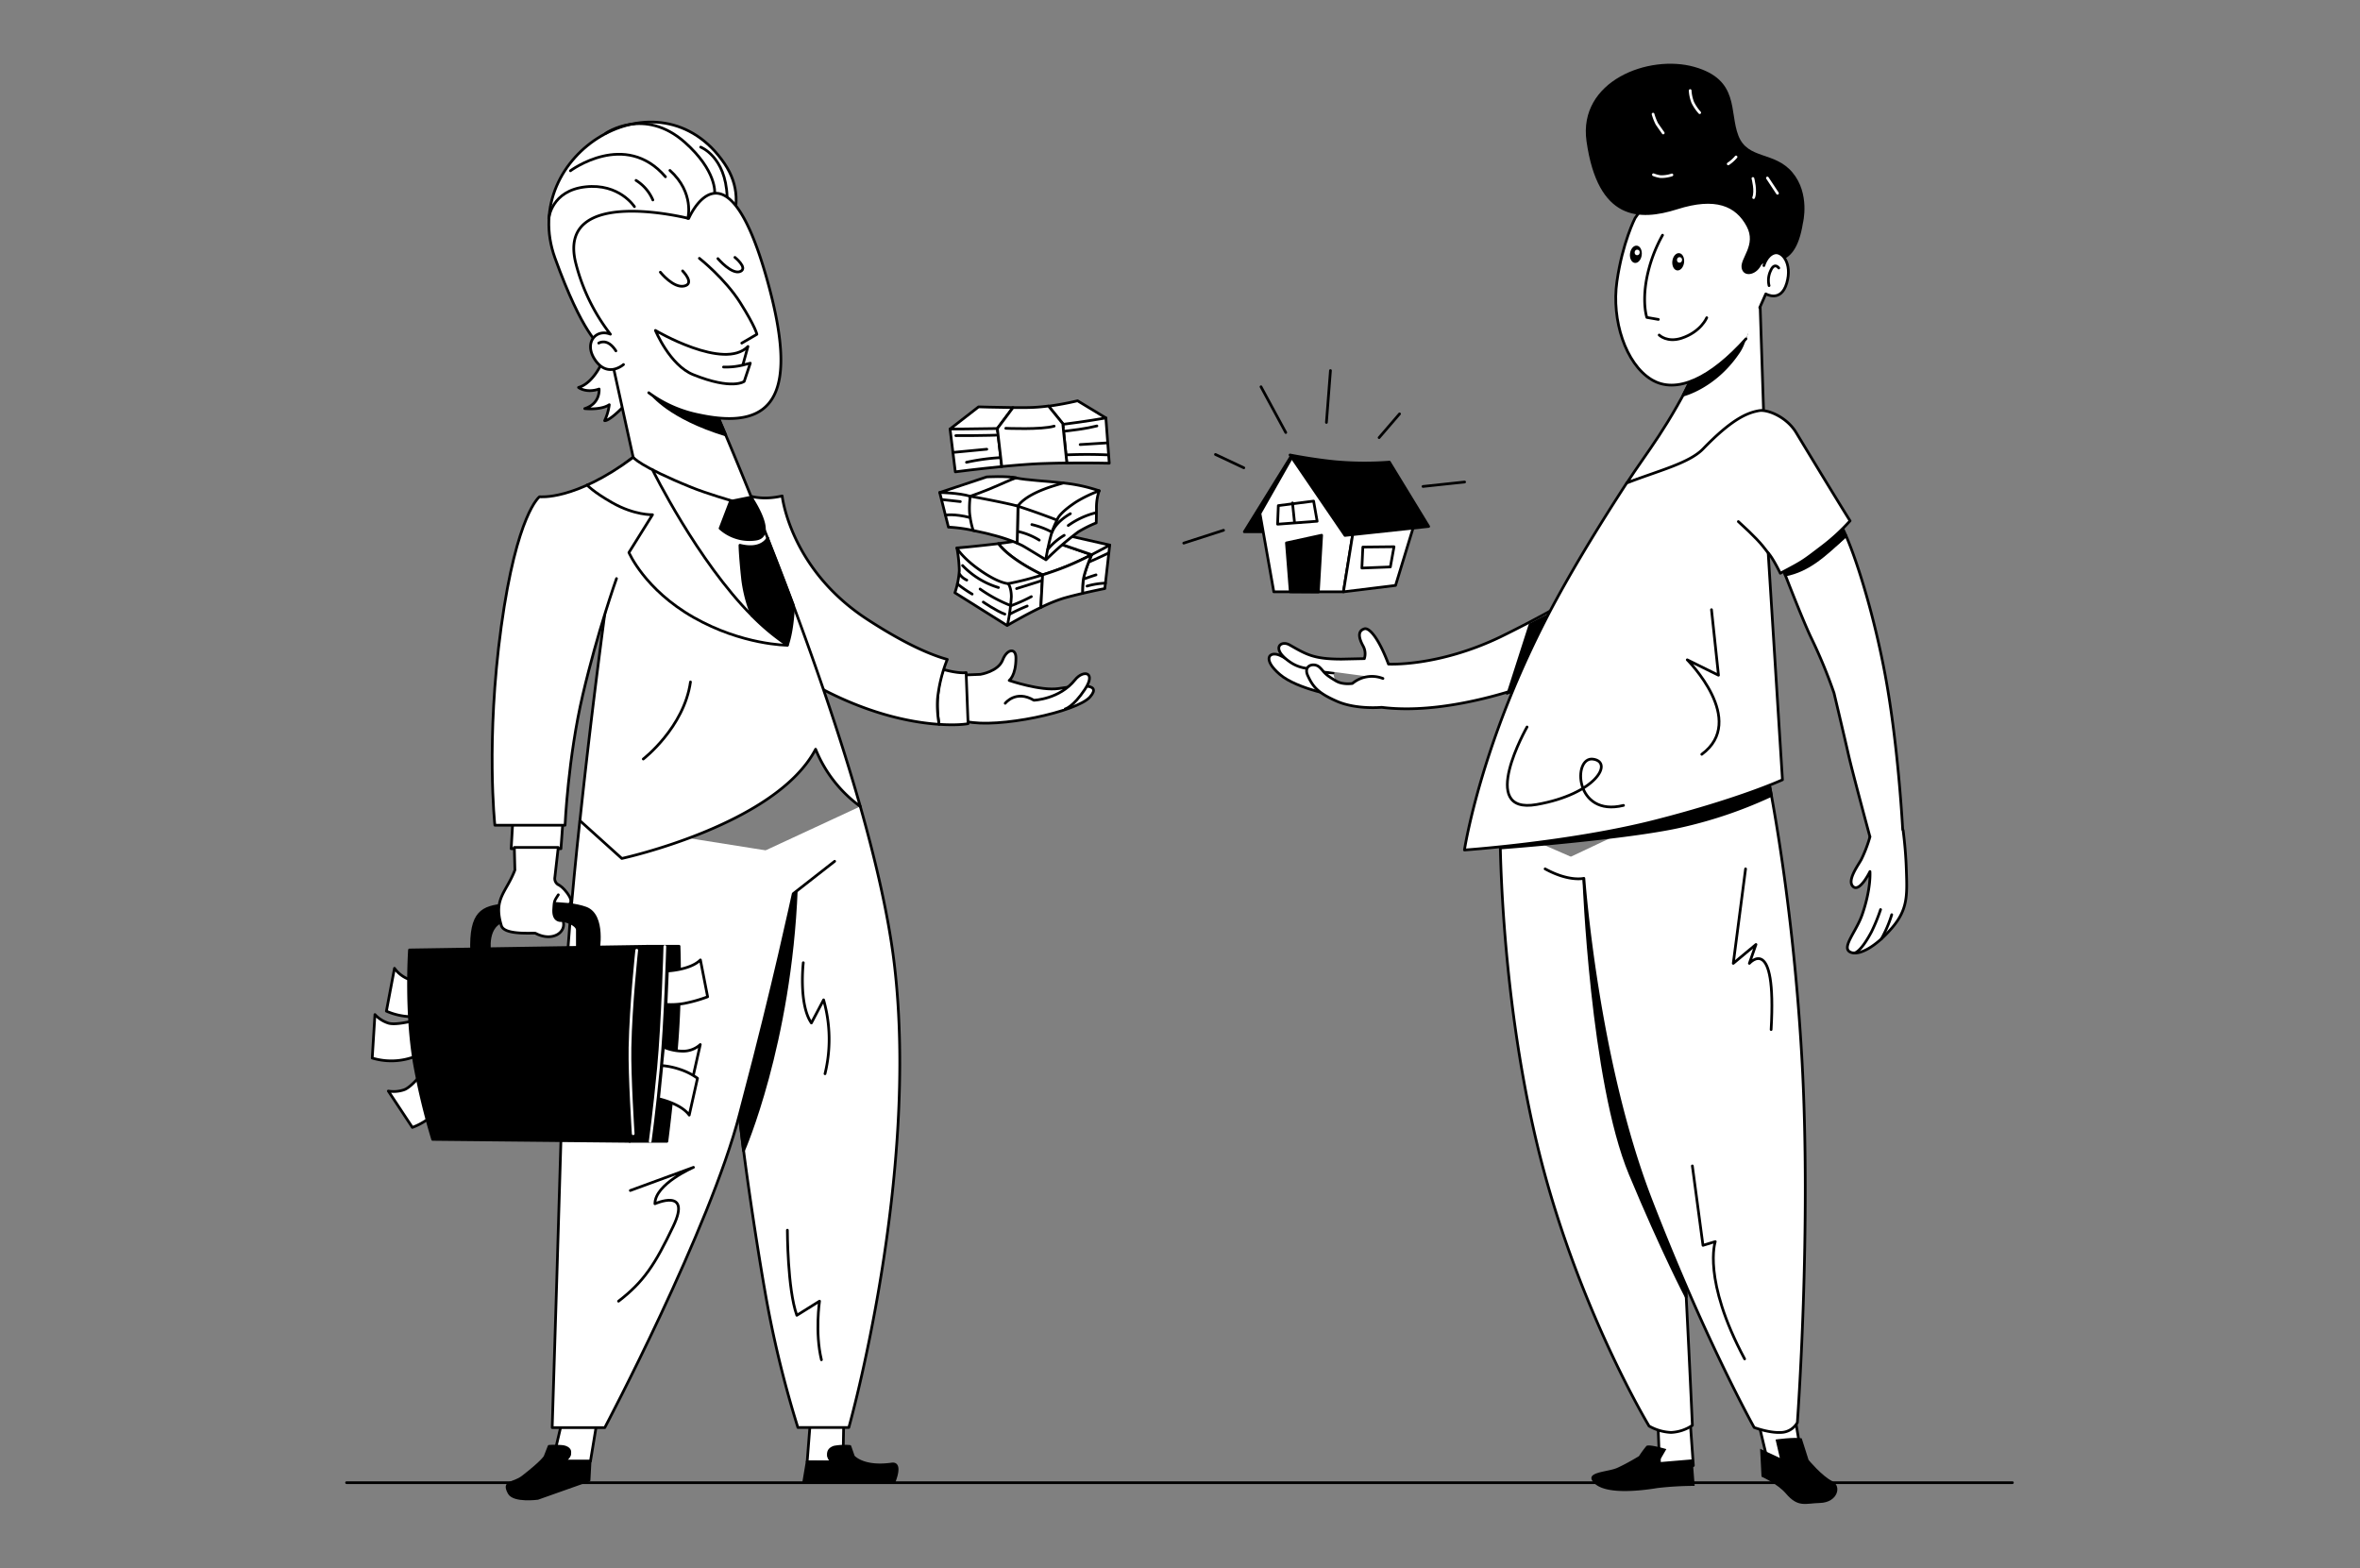 <?xml version="1.0" encoding="UTF-8" standalone="no"?>
<!-- Created with Inkscape (http://www.inkscape.org/) -->

<svg
   width="951"
   height="632"
   viewBox="0 0 251.619 167.217"
   version="1.1"
   id="svg543"
   xmlns="http://www.w3.org/2000/svg"
   xmlns:svg="http://www.w3.org/2000/svg">
  <rect x="0" y="0" width="251.619" height="167.217" fill="#808080" stroke="none"/>
  <defs
     id="defs540" />
  <g
     id="layer1">
    <g
       id="g1647"
       transform="matrix(1.088,0,0,1.088,-11.126,-7.394)">
      <polygon
         class="cls-1"
         points="349.95,144.86 332.49,173.04 341.68,173.04 "
         id="polygon6"
         style="stroke:#000000;stroke-linecap:round;stroke-linejoin:round"
         transform="matrix(0.265,0,0,0.265,44.054,13.052)" />
      <polygon
         class="cls-2"
         points="521.89,499.43 526.23,517.56 539.24,519.13 535.69,497.98 "
         id="polygon8"
         style="fill:#ffffff;stroke:#000000;stroke-linecap:round;stroke-linejoin:round"
         transform="matrix(0.265,0,0,0.265,44.054,13.052)" />
      <path
         d="m 187.456,149.86 -0.672,-2.117 c -0.741,-0.138 -2.561,0.116 -2.561,0.116 l 0.418,1.807 -1.934,-0.902 0.138,2.733 c 0,0 1.587,0.712 2.381,1.646 1.212,1.421 1.897,0.971 3.352,0.934 1.714,-0.048 2.164,-1.643 1.204,-2.133 -1.037,-0.521 -2.326,-2.085 -2.326,-2.085 z"
         id="path10"
         style="stroke-width:0.265" />
      <polygon
         class="cls-2"
         points="497.2,499.71 498.53,518.33 486.27,523.77 485.46,503.21 "
         id="polygon12"
         style="fill:#ffffff;stroke:#000000;stroke-linecap:round;stroke-linejoin:round"
         transform="matrix(0.265,0,0,0.265,44.054,13.052)" />
      <path
         d="m 170.837,149.487 a 10.636,10.636 0 0 1 0.725,-0.99 c 0.222,-0.22 1.958,0.302 1.958,0.302 l -0.741,1.283 3.315,-0.28 0.201,2.601 a 32.258,32.258 0 0 0 -3.654,0.212 c -1.871,0.31 -5.106,0.63 -6.189,-0.484 -1.082,-1.114 1.289,-1.058 2.26,-1.495 0.971,-0.437 2.125,-1.148 2.125,-1.148 z"
         id="path14"
         style="stroke-width:0.265" />
      <path
         class="cls-2"
         d="m 196.708,88.601 -2.982,1.138 c 0,0 -1.947,-7.162 -2.365,-9.017 -0.418,-1.855 -1.413,-6.025 -1.413,-6.025 a 49.89,49.89 0 0 0 -2.201,-5.329 c -0.669,-1.381 -1.834,-4.331 -2.596,-6.281 1.058,-0.278 3.866,-1.852 5.969,-3.802 1.175,2.693 2.799,8.054 3.834,13.605 1.363,7.31 1.754,15.711 1.754,15.711 z"
         id="path16"
         style="fill:#ffffff;stroke:#000000;stroke-width:0.265;stroke-linecap:round;stroke-linejoin:round" />
      <path
         class="cls-2"
         d="m 193.473,88.797 a 13.335,13.335 0 0 1 -0.833,2.193 c -0.265,0.529 -1.418,2.016 -0.86,2.646 0.651,0.725 1.693,-1.437 1.693,-1.437 0,0 0.138,1.646 -0.765,4.233 -0.579,1.662 -2.04,3.199 -1.188,3.651 0.852,0.452 2.572,-0.558 4.101,-2.347 1.529,-1.789 1.508,-3.111 1.421,-5.556 a 39.83,39.83 0 0 0 -0.325,-4.045"
         id="path18"
         style="fill:#ffffff;stroke:#000000;stroke-width:0.265;stroke-linecap:round;stroke-linejoin:round" />
      <path
         class="cls-2"
         d="m 194.512,95.928 a 17.462,17.462 0 0 1 -0.9,2.201 c -1.135,2.117 -1.691,2.058 -1.691,2.058"
         id="path20"
         style="fill:#ffffff;stroke:#000000;stroke-width:0.265;stroke-linecap:round;stroke-linejoin:round" />
      <path
         class="cls-2"
         d="m 195.605,96.43 a 12.139,12.139 0 0 1 -1.019,2.381"
         id="path22"
         style="fill:#ffffff;stroke:#000000;stroke-width:0.265;stroke-linecap:round;stroke-linejoin:round" />
      <path
         class="cls-1"
         d="m 191.12,59.286 c -2.103,1.961 -3.675,3.418 -5.945,3.858 -0.013,-0.037 -0.029,-0.074 -0.045,-0.114 -0.672,-1.72 -0.997,-2.561 -0.997,-2.561 l 5.144,-3.823 c 0,0 0.632,-0.079 1.704,2.318 z"
         id="path24"
         style="stroke:#000000;stroke-width:0.265;stroke-linecap:round;stroke-linejoin:round" />
      <path
         class="cls-2"
         d="m 141.479,75.034 c 0,0 -4.104,-0.659 -5.842,-2.154 -1.738,-1.495 -1.04,-2.307 0,-1.868 0.923,0.397 2.133,1.587 5.226,1.728"
         id="path26"
         style="fill:#ffffff;stroke:#000000;stroke-width:0.265;stroke-linecap:round;stroke-linejoin:round" />
      <path
         class="cls-2"
         d="m 138.318,72.29 a 3.537,3.537 0 0 1 -1.701,-0.64 c -1.884,-1.304 -0.886,-2.154 -0.016,-1.656 1.646,0.939 2.36,1.389 5.075,1.392 l 2.249,-0.048 a 1.564,1.564 0 0 0 -0.116,-1.228 c -0.347,-0.627 -0.648,-1.46 0.116,-1.693 0.474,-0.143 1.389,0.881 2.363,3.455 0,0 4.821,0.278 10.938,-2.646 a 113.334,113.334 0 0 0 11.906,-6.744 l -7.66,10.917 c 0,0 -8.692,3.614 -15.854,2.709 0,0 -2.469,0.243 -4.379,-0.59 -1.91,-0.833 -2.365,-1.46 -2.852,-2.503 -0.487,-1.042 0.627,-1.323 1.148,-0.833 0.521,0.489 0.304,0.569 1.635,1.355 0.654,0.386 1.587,0.233 1.587,0.233 a 2.969,2.969 0 0 1 2.99,-0.487"
         id="path28"
         style="fill:#ffffff;stroke:#000000;stroke-width:0.265;stroke-linecap:round;stroke-linejoin:round" />
      <polygon
         points="437.72,207.04 429.27,233.37 435.23,231.44 448.65,201.39 "
         id="polygon30"
         transform="matrix(0.265,0,0,0.265,44.054,13.052)" />
      <path
         class="cls-2"
         d="m 69.245,42.273 c 0,0 -0.855,2.064 -2.326,2.492 0,0 0.733,0.587 2.016,0.153 0,0 0.156,1.416 -1.408,1.918 0,0 1.569,0.175 2.405,-0.381 a 5.154,5.154 0 0 1 -0.455,1.561 c 0,0 0.381,0.138 1.931,-1.471 1.55,-1.609 0.939,-3.9 0.939,-3.9 z"
         id="path32"
         style="fill:#ffffff;stroke:#000000;stroke-width:0.265;stroke-linecap:round;stroke-linejoin:round" />
      <path
         class="cls-2"
         d="m 69.013,40.635 c 0,0 -1.691,-1.058 -4.4,-8.551 -3.662,-10.128 10.226,-18.695 16.618,-9.245 5.747,8.501 -12.218,17.796 -12.218,17.796 z"
         id="path34"
         style="fill:#ffffff;stroke:#000000;stroke-width:0.265;stroke-linecap:round;stroke-linejoin:round" />
      <path
         class="cls-2"
         d="m 91.788,150.061 c 0,0 -0.955,-0.812 0.18,-1.217 a 2.011,2.011 0 0 1 0.892,-0.122 l 0.085,-4.725 -3.151,0.05 -0.471,5.99 z"
         id="path36"
         style="fill:#ffffff;stroke:#000000;stroke-width:0.265;stroke-linecap:round;stroke-linejoin:round" />
      <path
         class="cls-1"
         d="m 88.994,151.99 8.816,0.098 c 0,0 0.857,-1.976 -0.193,-1.828 -2.834,0.4 -3.76,-0.736 -3.76,-0.736 l -0.344,-0.987 a 5.556,5.556 0 0 0 -1.545,0.069 c -1.135,0.407 -0.18,1.455 -0.18,1.455 l -2.466,-0.024 z"
         id="path38"
         style="stroke:#000000;stroke-width:0.265;stroke-linecap:round;stroke-linejoin:round" />
      <path
         class="cls-2"
         d="m 65.486,149.985 c 0,0 1.196,-0.765 0.106,-1.164 a 2.135,2.135 0 0 0 -0.905,-0.124 l 1.058,-4.498 3.286,0.077 -0.945,5.715 z"
         id="path40"
         style="fill:#ffffff;stroke:#000000;stroke-width:0.265;stroke-linecap:round;stroke-linejoin:round" />
      <path
         class="cls-1"
         d="m 67.949,151.847 -5.027,1.781 c 0,0 -2.349,0.315 -2.807,-0.529 -0.646,-1.204 0.392,-0.836 1.352,-1.587 1.963,-1.521 2.172,-1.976 2.172,-1.976 l 0.394,-1.013 c 0.265,-0.024 1.273,-0.04 1.587,0.079 1.093,0.397 -0.161,1.389 -0.161,1.389 h 2.59 z"
         id="path42"
         style="stroke:#000000;stroke-width:0.265;stroke-linecap:round;stroke-linejoin:round" />
      <path
         class="cls-2"
         d="m 94.529,85.821 c 1.566,5.524 2.783,10.848 3.328,15.388 2.503,20.86 -4.45,45.471 -4.45,45.471 H 88.414 A 104.976,104.976 0 0 1 85.152,133.118 C 84.433,129.022 82.752,118.317 82.297,112.194 81.871,106.463 80.212,92.464 80.212,92.464"
         id="path44"
         style="fill:#ffffff;stroke:#000000;stroke-width:0.265;stroke-linecap:round;stroke-linejoin:round" />
      <path
         class="cls-3"
         d="m 88.944,101.137 c 0,0 -0.471,4.069 0.794,5.905 l 1.196,-2.265 a 14.166,14.166 0 0 1 0.138,7.239"
         id="path46"
         style="fill:none;stroke:#000000;stroke-width:0.265;stroke-linecap:round;stroke-linejoin:round" />
      <path
         class="cls-3"
         d="m 87.385,127.347 c 0,0 0,5.747 0.926,8.342 l 2.225,-1.389 c 0,0 -0.463,3.059 0.185,5.747"
         id="path48"
         style="fill:none;stroke:#000000;stroke-width:0.265;stroke-linecap:round;stroke-linejoin:round" />
      <path
         class="cls-1"
         d="m 88.264,93.933 c -0.606,15.187 -5.178,25.625 -5.178,25.625 0,0 -0.574,-4.723 -0.794,-7.363 -0.22,-2.641 4.448,-18.354 4.448,-18.354 0,0 1.545,-0.418 1.524,0.093 z"
         id="path50"
         style="stroke:#000000;stroke-width:0.265;stroke-linecap:round;stroke-linejoin:round" />
      <path
         class="cls-2"
         d="m 92.018,91.197 -4.061,3.175 c 0,0 -1.987,9.29 -4.847,20.037 -0.138,0.529 -0.265,1.035 -0.407,1.553 -2.91,11.263 -13.211,30.731 -13.211,30.731 h -5.154 c 0,0 0.794,-25.03 1.204,-40.603 0.127,-4.763 0.728,-11.626 1.503,-18.854"
         id="path52"
         style="fill:#ffffff;stroke:#000000;stroke-width:0.265;stroke-linecap:round;stroke-linejoin:round" />
      <path
         class="cls-3"
         d="m 71.994,123.458 6.189,-2.27 c 0,0 -3.778,1.622 -3.778,3.569 0,0 3.617,-1.622 1.81,2.178 -1.807,3.799 -2.91,5.469 -5.376,7.371"
         id="path54"
         style="fill:none;stroke:#000000;stroke-width:0.265;stroke-linecap:round;stroke-linejoin:round" />
      <polygon
         class="cls-2"
         points="80.54,279.72 79.78,290.23 61.38,290.23 61.99,279.72 "
         id="polygon56"
         style="fill:#ffffff;stroke:#000000;stroke-linecap:round;stroke-linejoin:round"
         transform="matrix(0.265,0,0,0.265,44.054,13.052)" />
      <path
         class="cls-1"
         d="m 58.223,100.121 c 0,0 -0.489,-2.826 1.63,-3.13 4.866,-0.693 6.951,0.233 6.951,0.929 v 2.175 h 2.032 c 0,0 0.696,-3.614 -1.204,-4.31 -1.9,-0.696 -5.749,-0.556 -7.937,-0.325 -2.188,0.23 -3.389,0.672 -3.252,4.612 z"
         id="path58"
         style="stroke:#000000;stroke-width:0.265;stroke-linecap:round;stroke-linejoin:round" />
      <path
         class="cls-2"
         d="m 64.684,93.48 c 0,0 0.368,-0.18 1.124,0.826 0.691,0.921 0.161,1.117 0.161,1.117 l -1.812,-0.138 z"
         id="path60"
         style="fill:#ffffff;stroke:#000000;stroke-width:0.265;stroke-linecap:round;stroke-linejoin:round" />
      <path
         class="cls-2"
         d="m 64.938,94.48 c -0.4,0.611 -0.4,0.611 -0.45,1.394 -0.093,1.384 0.9,1.111 0.9,1.111 0.413,1.167 -1.032,2.143 -2.678,1.27 -0.143,-0.077 -3.056,0.225 -3.35,-0.749 -0.81,-2.667 0.468,-3.225 1.323,-5.45 l -0.056,-2.217 h 4.305 l -0.333,2.929 a 0.701,0.701 0 0 0 0.394,0.757"
         id="path62"
         style="fill:#ffffff;stroke:#000000;stroke-width:0.265;stroke-linecap:round;stroke-linejoin:round" />
      <path
         class="cls-1"
         d="m 73.619,99.523 -1.691,19.119 h 3.649 c 0,0 0.579,-4.326 1.008,-9.97 a 85.532,85.532 0 0 0 0.185,-9.149 z"
         id="path64"
         style="stroke:#000000;stroke-width:0.265;stroke-linecap:round;stroke-linejoin:round" />
      <path
         class="cls-2"
         d="m 51.278,106.68 c 0,0 -2.18,0.648 -3.014,0.37 a 3.08,3.08 0 0 1 -1.296,-0.833 l -0.265,4.262 a 6.472,6.472 0 0 0 4.958,-0.508 c 2.535,-1.392 -0.384,-3.291 -0.384,-3.291 z"
         id="path66"
         style="fill:#ffffff;stroke:#000000;stroke-width:0.265;stroke-linecap:round;stroke-linejoin:round" />
      <path
         class="cls-2"
         d="m 51.995,111.472 c 0,0 -1.344,1.834 -2.175,2.117 a 3.101,3.101 0 0 1 -1.54,0.122 l 2.357,3.564 a 6.48,6.48 0 0 0 3.646,-3.421 c 1.185,-2.646 -2.289,-2.381 -2.289,-2.381 z"
         id="path68"
         style="fill:#ffffff;stroke:#000000;stroke-width:0.265;stroke-linecap:round;stroke-linejoin:round" />
      <path
         class="cls-2"
         d="m 53.106,102.667 c 0,0 -2.241,0.381 -3.037,0 a 3.09,3.09 0 0 1 -1.185,-0.984 l -0.794,4.199 a 6.469,6.469 0 0 0 4.985,0.09 c 2.701,-1.066 0.032,-3.305 0.032,-3.305 z"
         id="path70"
         style="fill:#ffffff;stroke:#000000;stroke-width:0.265;stroke-linecap:round;stroke-linejoin:round" />
      <path
         class="cls-1"
         d="m 50.352,99.886 c 0,0 -0.413,6.03 0.508,11.266 a 66.201,66.201 0 0 0 1.762,7.297 l 19.315,0.193 c 0,0 0.857,-5.292 1.111,-10.202 0.246,-4.826 0.579,-8.916 0.579,-8.916 z"
         id="path72"
         style="stroke:#000000;stroke-width:0.265;stroke-linecap:round;stroke-linejoin:round" />
      <path
         class="cls-2"
         d="m 75.63,101.947 c 0,0 2.241,-0.093 3.233,-1.085 l 0.706,3.612 a 14.253,14.253 0 0 1 -2.283,0.648 7.408,7.408 0 0 1 -1.794,0.098 z"
         id="path74"
         style="fill:#ffffff;stroke:#000000;stroke-width:0.265;stroke-linecap:round;stroke-linejoin:round" />
      <path
         class="cls-2"
         d="m 74.921,112.657 c 0,0 1.963,0.46 3.117,0.106 l 0.812,-3.609 a 2.5,2.5 0 0 1 -1.77,0.648 4.974,4.974 0 0 1 -1.834,-0.397 z"
         id="path76"
         style="fill:#ffffff;stroke:#000000;stroke-width:0.265;stroke-linecap:round;stroke-linejoin:round" />
      <path
         class="cls-2"
         d="m 74.759,114.464 c 0,0 2.196,0.463 3.008,1.606 l 0.81,-3.609 a 6.242,6.242 0 0 0 -1.656,-0.852 7.586,7.586 0 0 0 -1.836,-0.394 z"
         id="path78"
         style="fill:#ffffff;stroke:#000000;stroke-width:0.265;stroke-linecap:round;stroke-linejoin:round" />
      <path
         class="cls-4"
         d="m 75.378,99.545 c 0,0 -0.204,7.435 -0.627,11.906 -0.407,4.289 -0.81,7.191 -0.81,7.191"
         id="path80"
         style="fill:none;stroke:#ffffff;stroke-width:0.265;stroke-linecap:round;stroke-linejoin:round" />
      <path
         class="cls-4"
         d="m 72.622,99.912 c 0,0 -0.579,5.329 -0.661,9.546 -0.053,2.754 0.315,8.438 0.315,8.438"
         id="path82"
         style="fill:none;stroke:#ffffff;stroke-width:0.265;stroke-linecap:round;stroke-linejoin:round" />
      <path
         class="cls-2"
         d="m 104.575,72.949 1.722,-0.071 c 0,0 1.752,-0.265 2.191,-1.416 0.405,-1.058 1.299,-1.238 1.294,-0.172 0,1.725 -0.661,2.185 -0.661,2.185 0,0 3.093,1.058 4.845,0.794 1.752,-0.265 4.36,-0.648 3.08,0.82 -1.281,1.468 -9.025,3.111 -12.121,2.408 -3.096,-0.704 -0.349,-4.548 -0.349,-4.548 z"
         id="path84"
         style="fill:#ffffff;stroke:#000000;stroke-width:0.265;stroke-linecap:round;stroke-linejoin:round" />
      <path
         class="cls-2"
         d="m 108.732,75.714 c 0,0 1.035,-1.349 2.81,-0.299 0,0 2.506,-0.085 4.035,-2.003 0.794,-0.995 2.117,-0.794 0.958,0.945 -1.159,1.738 -1.929,1.91 -1.929,1.91"
         id="path86"
         style="fill:#ffffff;stroke:#000000;stroke-width:0.265;stroke-linecap:round;stroke-linejoin:round" />
      <path
         class="cls-2"
         d="m 104.901,72.705 0.191,5.006 c 0,0 -0.902,0.196 -2.836,0.066 a 10.467,10.467 0 0 1 -0.156,-2.5 c 0.148,-1.664 0.299,-2.159 0.585,-2.871 1.606,0.437 2.217,0.299 2.217,0.299 z"
         id="path88"
         style="fill:#ffffff;stroke:#000000;stroke-width:0.265;stroke-linecap:round;stroke-linejoin:round" />
      <path
         class="cls-2"
         d="m 102.255,77.777 c -2.799,-0.185 -7.329,-1.058 -12.74,-4.157 -9.155,-5.26 -8.221,-19.677 -8.221,-19.677 0,0 1.757,2.334 5.58,1.453 0,0 0.762,7.157 8.342,12.094 3.754,2.447 6.265,3.493 7.84,3.924 a 14.216,14.216 0 0 0 -0.958,3.863 10.467,10.467 0 0 0 0.156,2.5 z"
         id="path90"
         style="fill:#ffffff;stroke:#000000;stroke-width:0.265;stroke-linecap:round;stroke-linejoin:round" />
      <path
         class="cls-2"
         d="m 94.529,85.821 a 12.938,12.938 0 0 1 -4.376,-5.607 c -3.905,7.437 -18.992,10.705 -18.992,10.705 l -4.106,-3.704 c 1.082,-10.136 2.209,-18.682 2.91,-23.728 0.434,-3.114 -3.117,-7.721 -3.117,-7.721 l 5.424,-4.17 -2.225,-10.118 8.731,2.016 c 0,0 3.022,6.72 6.678,16.047 -0.029,0.058 1.709,4.424 2.527,6.615 2.326,6.239 4.683,13.102 6.546,19.664 z"
         id="path92"
         style="fill:#ffffff;stroke:#000000;stroke-width:0.265;stroke-linecap:round;stroke-linejoin:round" />
      <path
         class="cls-3"
         d="m 72.275,51.605 c 0,0 0.564,0.863 5.718,2.953 1.442,0.587 4.032,1.344 4.032,1.344"
         id="path94"
         style="fill:none;stroke:#000000;stroke-width:0.265;stroke-linecap:round;stroke-linejoin:round" />
      <path
         class="cls-1"
         d="m 87.989,66.154 c -0.111,2.63 -0.606,3.863 -0.606,3.863 a 22.447,22.447 0 0 1 -3.44,-2.86 13.909,13.909 0 0 1 -0.942,-3.582 c -0.265,-2.482 -0.265,-3.35 -0.265,-3.35 2.077,0.529 2.686,-0.616 2.715,-0.675 0.831,2.085 1.68,4.297 2.537,6.604 z"
         id="path96"
         style="stroke:#000000;stroke-width:0.265;stroke-linecap:round;stroke-linejoin:round" />
      <path
         class="cls-3"
         d="m 74.175,52.84 c 0,0 4.392,8.94 9.771,14.317"
         id="path98"
         style="fill:none;stroke:#000000;stroke-width:0.265;stroke-linecap:round;stroke-linejoin:round" />
      <path
         class="cls-2"
         d="m 70.64,63.492 c 0,0 -1.852,5.181 -3.302,11.377 -1.45,6.197 -1.738,12.793 -1.738,12.793 h -6.879 c 0,0 -0.905,-8.342 0.624,-19.465 1.529,-11.123 3.754,-12.724 3.754,-12.724 0,0 3.44,0.418 9.178,-3.858"
         id="path100"
         style="fill:#ffffff;stroke:#000000;stroke-width:0.265;stroke-linecap:round;stroke-linejoin:round" />
      <path
         class="cls-3"
         d="m 67.761,54.322 c 0,0 0.545,0.648 2.474,1.744 2.183,1.238 3.934,1.169 3.934,1.169 l -2.312,3.704 c 0,0 1.532,3.617 6.326,6.35 4.794,2.733 9.202,2.736 9.202,2.736"
         id="path102"
         style="fill:none;stroke:#000000;stroke-width:0.265;stroke-linecap:round;stroke-linejoin:round" />
      <path
         class="cls-1"
         d="m 81.8,55.925 -1.011,2.646 a 4.305,4.305 0 0 0 3.511,1.058 c 2.13,-0.325 -0.479,-4.114 -0.479,-4.114 z"
         id="path104"
         style="stroke:#000000;stroke-width:0.265;stroke-linecap:round;stroke-linejoin:round" />
      <path
         class="cls-3"
         d="m 85.464,59.547 v 0"
         id="path106"
         style="fill:none;stroke:#000000;stroke-width:0.265;stroke-linecap:round;stroke-linejoin:round" />
      <path
         class="cls-3"
         d="m 73.264,81.175 c 0,0 3.993,-3.08 4.625,-7.554"
         id="path108"
         style="fill:none;stroke:#000000;stroke-width:0.265;stroke-linecap:round;stroke-linejoin:round" />
      <path
         class="cls-1"
         d="m 74.074,45.395 c 0,0 1.707,2.326 7.268,4.022 l -1.119,-2.609 z"
         id="path110"
         style="stroke:#000000;stroke-width:0.265;stroke-linecap:round;stroke-linejoin:round" />
      <path
         class="cls-2"
         d="m 71.325,42.519 c 0,0 -1.609,1.423 -2.857,-0.569 -1.008,-1.606 0.185,-2.961 1.574,-2.405 a 18.963,18.963 0 0 1 -3.395,-6.972 c -1.926,-7.673 11.07,-4.371 11.07,-4.371 0,0 3.625,-8.496 7.689,6.035 3.069,10.98 0.897,14.817 -6.615,13.229 a 12.369,12.369 0 0 1 -4.993,-2.185"
         id="path112"
         style="fill:#ffffff;stroke:#000000;stroke-width:0.265;stroke-linecap:round;stroke-linejoin:round" />
      <path
         class="cls-2"
         d="m 68.899,40.418 c 0,0 0.841,-0.564 1.683,0.762"
         id="path114"
         style="fill:#ffffff;stroke:#000000;stroke-width:0.265;stroke-linecap:round;stroke-linejoin:round" />
      <path
         class="cls-3"
         d="m 78.762,32.11 c 0,0 2.508,1.974 4.011,4.36 1.503,2.387 1.625,3.085 1.625,3.085 l -1.482,0.863"
         id="path116"
         style="fill:none;stroke:#000000;stroke-width:0.265;stroke-linecap:round;stroke-linejoin:round" />
      <path
         class="cls-3"
         d="m 77.117,33.343 c 0,0 1.233,1.236 0.164,1.482 -1.069,0.246 -2.344,-1.357 -2.344,-1.357"
         id="path118"
         style="fill:none;stroke:#000000;stroke-width:0.265;stroke-linecap:round;stroke-linejoin:round" />
      <path
         class="cls-3"
         d="m 82.244,32.018 c 0,0 1.267,1.016 0.561,1.365 -0.826,0.407 -2.228,-1.244 -2.228,-1.244"
         id="path120"
         style="fill:none;stroke:#000000;stroke-width:0.265;stroke-linecap:round;stroke-linejoin:round" />
      <path
         class="cls-3"
         d="m 83.522,40.749 -0.503,1.82 0.733,-0.185 -0.598,1.789 c 0,0 -1.156,0.884 -4.998,-0.664 -2.299,-0.926 -3.704,-4.334 -3.704,-4.334 0,0 6.726,3.979 9.07,1.574 z"
         id="path122"
         style="fill:none;stroke:#000000;stroke-width:0.265;stroke-linecap:round;stroke-linejoin:round" />
      <path
         class="cls-3"
         d="m 81.128,42.762 a 6.855,6.855 0 0 0 1.892,-0.193"
         id="path124"
         style="fill:none;stroke:#000000;stroke-width:0.265;stroke-linecap:round;stroke-linejoin:round" />
      <path
         class="cls-3"
         d="m 69.579,19.863 c 0,0 3.794,-2.646 7.773,0.894 3.117,2.775 2.91,4.94 2.91,4.94"
         id="path126"
         style="fill:none;stroke:#000000;stroke-width:0.265;stroke-linecap:round;stroke-linejoin:round" />
      <path
         class="cls-3"
         d="m 78.889,21.212 c 0,0 2.445,0.926 2.59,4.847"
         id="path128"
         style="fill:none;stroke:#000000;stroke-width:0.265;stroke-linecap:round;stroke-linejoin:round" />
      <path
         class="cls-3"
         d="m 77.63,28.192 c 0,0 0.68,-2.506 -1.757,-4.696"
         id="path130"
         style="fill:none;stroke:#000000;stroke-width:0.265;stroke-linecap:round;stroke-linejoin:round" />
      <path
         class="cls-3"
         d="m 66.123,23.532 c 0,0 5.368,-4.011 9.316,0.587"
         id="path132"
         style="fill:none;stroke:#000000;stroke-width:0.265;stroke-linecap:round;stroke-linejoin:round" />
      <path
         class="cls-3"
         d="m 72.399,27.049 c 0,0 -1.482,-2.312 -4.813,-1.942 -3.331,0.37 -3.58,3.085 -3.58,3.085"
         id="path134"
         style="fill:none;stroke:#000000;stroke-width:0.265;stroke-linecap:round;stroke-linejoin:round" />
      <path
         class="cls-3"
         d="m 72.555,24.474 a 4.186,4.186 0 0 1 1.646,1.916"
         id="path136"
         style="fill:none;stroke:#000000;stroke-width:0.265;stroke-linecap:round;stroke-linejoin:round" />
      <path
         class="cls-2"
         d="m 109.494,46.734 -1.532,2.051 0.058,0.508 c -2.487,-0.161 -4.694,-0.458 -4.694,-0.458 l 2.794,-2.17 c 0,0 1.609,0.05 3.373,0.069 z"
         id="path138"
         style="fill:#ffffff;stroke:#000000;stroke-width:0.265;stroke-linecap:round;stroke-linejoin:round" />
      <path
         class="cls-2"
         d="m 118.596,47.752 h -0.018 a 18.904,18.904 0 0 1 -4.128,1.323 l -0.069,-0.688 v -0.061 l -1.405,-1.728 c 1.537,-0.201 2.844,-0.529 2.844,-0.529 z"
         id="path140"
         style="fill:#ffffff;stroke:#000000;stroke-width:0.265;stroke-linecap:round;stroke-linejoin:round" />
      <path
         class="cls-2"
         d="m 108.02,49.295 0.373,3.223 c -2.394,0.233 -4.551,0.516 -4.551,0.516 l -0.516,-4.196 c 0,0 2.159,0 4.636,-0.05 z"
         id="path142"
         style="fill:#ffffff;stroke:#000000;stroke-width:0.265;stroke-linecap:round;stroke-linejoin:round" />
      <path
         class="cls-2"
         d="m 118.596,47.752 0.331,4.437 c 0,0 -1.865,-0.045 -4.157,-0.018 l -0.315,-3.106 -0.069,-0.688 c 2.162,-0.265 4.03,-0.593 4.196,-0.622 z"
         id="path144"
         style="fill:#ffffff;stroke:#000000;stroke-width:0.265;stroke-linecap:round;stroke-linejoin:round" />
      <path
         class="cls-2"
         d="m 103.89,49.485 c 0,0 9.747,0.085 13.827,-0.95"
         id="path146"
         style="fill:#ffffff;stroke:#000000;stroke-width:0.265;stroke-linecap:round;stroke-linejoin:round" />
      <path
         class="cls-2"
         d="m 103.607,51.131 3.321,-0.315"
         id="path148"
         style="fill:#ffffff;stroke:#000000;stroke-width:0.265;stroke-linecap:round;stroke-linejoin:round" />
      <path
         class="cls-2"
         d="m 118.789,51.372 a 47.474,47.474 0 0 0 -7.44,0.265"
         id="path150"
         style="fill:#ffffff;stroke:#000000;stroke-width:0.265;stroke-linecap:round;stroke-linejoin:round" />
      <line
         class="cls-2"
         x1="116.074"
         y1="50.361"
         x2="118.701"
         y2="50.197"
         id="line152"
         style="fill:#ffffff;stroke:#000000;stroke-width:0.265;stroke-linecap:round;stroke-linejoin:round" />
      <path
         class="cls-2"
         d="m 104.938,52.097 a 21.079,21.079 0 0 1 4.114,-0.487"
         id="path154"
         style="fill:#ffffff;stroke:#000000;stroke-width:0.265;stroke-linecap:round;stroke-linejoin:round" />
      <path
         class="cls-2"
         d="m 114.77,52.171 c -0.743,0 -1.532,0.024 -2.318,0.048 -1.183,0.04 -2.662,0.159 -4.059,0.296 l -0.373,-3.22 -0.058,-0.508 1.532,-2.051 c 0.447,0 0.905,0 1.349,0 a 17.063,17.063 0 0 0 2.098,-0.151 h 0.032 l 1.405,1.728 v 0.061 l 0.069,0.688 z"
         id="path156"
         style="fill:#ffffff;stroke:#000000;stroke-width:0.265;stroke-linecap:round;stroke-linejoin:round" />
      <path
         class="cls-2"
         d="m 108.787,48.766 c 0,0 3.493,0.156 4.741,-0.212"
         id="path158"
         style="fill:#ffffff;stroke:#000000;stroke-width:0.265;stroke-linecap:round;stroke-linejoin:round" />
      <path
         class="cls-2"
         d="m 112.391,63.127 -0.172,3.196 c -1.651,0.794 -3.297,1.77 -3.297,1.77 l -5.12,-3.212 a 8.202,8.202 0 0 0 0.431,-2.18 14.531,14.531 0 0 0 -0.233,-2.215 l 4.35,-0.079 c 1.355,1.487 4.04,2.72 4.04,2.72 z"
         id="path160"
         style="fill:#ffffff;stroke:#000000;stroke-width:0.265;stroke-linecap:round;stroke-linejoin:round" />
      <path
         class="cls-2"
         d="m 118.974,60.209 -0.482,4.262 c 0,0 -0.974,0.191 -2.18,0.471 a 9.176,9.176 0 0 1 0.066,-1.302 c 0.116,-0.86 0.82,-2.484 0.82,-2.484 v 0 l -2.516,-0.868 z"
         id="path162"
         style="fill:#ffffff;stroke:#000000;stroke-width:0.265;stroke-linecap:round;stroke-linejoin:round" />
      <path
         class="cls-2"
         d="m 117.196,61.156 c -0.773,0.394 -1.688,0.831 -2.516,1.162 -0.828,0.331 -1.587,0.59 -2.289,0.81 0,0 -2.686,-1.233 -4.04,-2.72 a 4.143,4.143 0 0 1 -0.286,-0.349 l 0.294,-0.034 c 1.22,-0.146 2.614,-0.421 3.667,-0.648 v 0 l 2.646,0.913 z"
         id="path164"
         style="fill:#ffffff;stroke:#000000;stroke-width:0.265;stroke-linecap:round;stroke-linejoin:round" />
      <path
         class="cls-2"
         d="m 112.391,63.127 a 29.747,29.747 0 0 1 -3.36,0.86 c 0,0 -1.019,0 -3.146,-1.587 -1.492,-1.124 -1.884,-1.902 -1.884,-1.902 0,0 1.871,-0.169 4.064,-0.429 a 4.143,4.143 0 0 0 0.286,0.349 c 1.355,1.476 4.04,2.709 4.04,2.709 z"
         id="path166"
         style="fill:#ffffff;stroke:#000000;stroke-width:0.265;stroke-linecap:round;stroke-linejoin:round" />
      <path
         class="cls-2"
         d="m 118.974,60.209 c 0,0 -0.765,0.434 -1.775,0.947 v 0 l -2.516,-0.868 -2.646,-0.913 c 0.947,-0.204 1.614,-0.37 1.614,-0.37 z"
         id="path168"
         style="fill:#ffffff;stroke:#000000;stroke-width:0.265;stroke-linecap:round;stroke-linejoin:round" />
      <path
         class="cls-2"
         d="m 109.031,63.987 c 0,0 0.302,0.394 0.302,1.299 a 19.251,19.251 0 0 1 -0.37,2.712"
         id="path170"
         style="fill:#ffffff;stroke:#000000;stroke-width:0.265;stroke-linecap:round;stroke-linejoin:round" />
      <line
         class="cls-3"
         x1="112.029"
         y1="59.376"
         x2="112.026"
         y2="59.376"
         id="line172"
         style="fill:none;stroke:#000000;stroke-width:0.265;stroke-linecap:round;stroke-linejoin:round" />
      <path
         class="cls-3"
         d="m 104.554,62.214 a 8.064,8.064 0 0 0 3.511,2.156"
         id="path174"
         style="fill:none;stroke:#000000;stroke-width:0.265;stroke-linecap:round;stroke-linejoin:round" />
      <path
         class="cls-3"
         d="m 109.301,66.151 a 14.071,14.071 0 0 1 -3.032,-1.635"
         id="path176"
         style="fill:none;stroke:#000000;stroke-width:0.265;stroke-linecap:round;stroke-linejoin:round" />
      <path
         class="cls-3"
         d="m 104.049,64.019 a 12.996,12.996 0 0 0 1.442,0.995"
         id="path178"
         style="fill:none;stroke:#000000;stroke-width:0.265;stroke-linecap:round;stroke-linejoin:round" />
      <path
         class="cls-3"
         d="m 106.581,65.794 c 0,0 1.355,0.923 2.117,1.183"
         id="path180"
         style="fill:none;stroke:#000000;stroke-width:0.265;stroke-linecap:round;stroke-linejoin:round" />
      <path
         class="cls-3"
         d="m 104.268,63.069 a 1.67,1.67 0 0 0 0.696,0.572"
         id="path182"
         style="fill:none;stroke:#000000;stroke-width:0.265;stroke-linecap:round;stroke-linejoin:round" />
      <path
         class="cls-3"
         d="m 109.301,66.151 a 16.192,16.192 0 0 0 1.99,-0.889"
         id="path184"
         style="fill:none;stroke:#000000;stroke-width:0.265;stroke-linecap:round;stroke-linejoin:round" />
      <path
         class="cls-3"
         d="m 109.182,66.977 a 17.767,17.767 0 0 1 1.704,-0.794"
         id="path186"
         style="fill:none;stroke:#000000;stroke-width:0.265;stroke-linecap:round;stroke-linejoin:round" />
      <path
         class="cls-3"
         d="m 109.846,64.474 c 0,0 4.426,-1.389 4.498,-1.437"
         id="path188"
         style="fill:none;stroke:#000000;stroke-width:0.265;stroke-linecap:round;stroke-linejoin:round" />
      <path
         class="cls-3"
         d="m 118.842,60.997 c 0,0 -2.225,1.101 -3.44,1.429"
         id="path190"
         style="fill:none;stroke:#000000;stroke-width:0.265;stroke-linecap:round;stroke-linejoin:round" />
      <path
         class="cls-3"
         d="m 115.624,63.871 a 19.537,19.537 0 0 1 2.006,-0.741"
         id="path192"
         style="fill:none;stroke:#000000;stroke-width:0.265;stroke-linecap:round;stroke-linejoin:round" />
      <path
         class="cls-3"
         d="m 118.551,63.942 a 7.522,7.522 0 0 0 -1.802,0.288"
         id="path194"
         style="fill:none;stroke:#000000;stroke-width:0.265;stroke-linecap:round;stroke-linejoin:round" />
      <path
         class="cls-2"
         d="m 116.378,63.641 a 9.176,9.176 0 0 0 -0.066,1.302 c -0.59,0.138 -1.238,0.299 -1.852,0.471 a 15.081,15.081 0 0 0 -2.236,0.91 l 0.172,-3.196 c 0.706,-0.22 1.482,-0.487 2.289,-0.81 0.807,-0.323 1.744,-0.767 2.516,-1.162 v 0 c 0,0 -0.706,1.632 -0.823,2.484 z"
         id="path196"
         style="fill:#ffffff;stroke:#000000;stroke-width:0.265;stroke-linecap:round;stroke-linejoin:round" />
      <path
         class="cls-2"
         d="m 109.981,56.404 -0.079,3.614 c 0.757,0.365 0.124,0 2.823,1.635 a 30.207,30.207 0 0 1 3.159,-2.731 11.787,11.787 0 0 1 1.765,-0.886 c 0,0 0.024,-0.529 0.024,-1.468 a 5.056,5.056 0 0 1 0.265,-1.677 l -3.802,-0.415 c -1.344,1.487 -4.154,1.929 -4.154,1.929 z"
         id="path198"
         style="fill:#ffffff;stroke:#000000;stroke-width:0.265;stroke-linecap:round;stroke-linejoin:round" />
      <path
         class="cls-2"
         d="m 102.313,55.06 0.855,3.392 a 14.579,14.579 0 0 1 2.646,0.378 c 0.159,-0.294 0,-0.807 -0.135,-1.357 -0.185,-0.72 -0.389,-2.043 -0.389,-2.043 h 0.529 l 0.045,-0.614 z"
         id="path200"
         style="fill:#ffffff;stroke:#000000;stroke-width:0.265;stroke-linecap:round;stroke-linejoin:round" />
      <path
         class="cls-2"
         d="m 105.305,55.431 c 0.751,0.384 2.307,0.905 3.151,1.241 0.844,0.336 0.778,-0.505 1.524,-0.265 0,0 1.172,-1.032 4.165,-1.929 0.151,-0.045 0.201,-0.233 0.286,-0.349 l -0.294,-0.034 c -1.22,-0.146 -3.307,-0.241 -4.36,-0.468 l -0.661,-0.087 -3.233,1.281 z"
         id="path202"
         style="fill:#ffffff;stroke:#000000;stroke-width:0.265;stroke-linecap:round;stroke-linejoin:round" />
      <path
         class="cls-2"
         d="m 109.981,56.404 c 2.058,0.659 3.836,1.365 3.836,1.365 0,0 0.032,-0.585 1.884,-1.799 a 12.737,12.737 0 0 1 2.246,-1.079 16.095,16.095 0 0 0 -3.516,-0.765 c -0.265,0.069 -1.206,0.344 -1.783,0.564 -2.273,0.857 -2.667,1.714 -2.667,1.714 z"
         id="path204"
         style="fill:#ffffff;stroke:#000000;stroke-width:0.265;stroke-linecap:round;stroke-linejoin:round" />
      <path
         class="cls-2"
         d="m 102.313,55.06 c 0,0 1.873,0.021 2.99,0.37 v 0 c 0,0 1.558,-0.545 2.696,-1.058 1.138,-0.513 1.773,-0.751 1.773,-0.751 -0.947,-0.204 -2.855,-0.09 -2.855,-0.09 z"
         id="path206"
         style="fill:#ffffff;stroke:#000000;stroke-width:0.265;stroke-linecap:round;stroke-linejoin:round" />
      <path
         class="cls-2"
         d="m 113.814,57.762 a 7.734,7.734 0 0 0 -0.646,1.675 c -0.214,0.794 -0.452,2.117 -0.452,2.117"
         id="path208"
         style="fill:#ffffff;stroke:#000000;stroke-width:0.265;stroke-linecap:round;stroke-linejoin:round" />
      <line
         class="cls-3"
         x1="109.777"
         y1="53.623"
         x2="109.774"
         y2="53.623"
         id="line210"
         style="fill:none;stroke:#000000;stroke-width:0.265;stroke-linecap:round;stroke-linejoin:round" />
      <path
         class="cls-2"
         d="m 105.237,57.002 a 8.149,8.149 0 0 0 0.355,1.77 c 0.643,0.161 1.154,0.238 1.818,0.429 a 16.38,16.38 0 0 1 2.492,0.818 l 0.079,-3.614 c -0.746,-0.238 -3.744,-0.82 -4.675,-0.974 v 0 a 8.358,8.358 0 0 0 -0.069,1.572 z"
         id="path212"
         style="fill:#ffffff;stroke:#000000;stroke-width:0.265;stroke-linecap:round;stroke-linejoin:round" />
      <path
         class="cls-3"
         d="m 111.341,58.201 a 8.202,8.202 0 0 1 1.982,0.746 c 0,0 0.286,-0.945 1.794,-1.812"
         id="path214"
         style="fill:none;stroke:#000000;stroke-width:0.265;stroke-linecap:round;stroke-linejoin:round" />
      <path
         class="cls-3"
         d="m 117.609,57.042 a 8.004,8.004 0 0 0 -2.701,1.251"
         id="path216"
         style="fill:none;stroke:#000000;stroke-width:0.265;stroke-linecap:round;stroke-linejoin:round" />
      <path
         class="cls-3"
         d="m 112.068,59.725 a 6.678,6.678 0 0 0 -2.019,-0.833"
         id="path218"
         style="fill:none;stroke:#000000;stroke-width:0.265;stroke-linecap:round;stroke-linejoin:round" />
      <line
         class="cls-3"
         x1="104.334"
         y1="55.949"
         x2="102.488"
         y2="55.745"
         id="line220"
         style="fill:none;stroke:#000000;stroke-width:0.265;stroke-linecap:round;stroke-linejoin:round" />
      <path
         class="cls-3"
         d="m 102.871,57.277 c 0,0 0.833,-0.164 2.426,0.238"
         id="path222"
         style="fill:none;stroke:#000000;stroke-width:0.265;stroke-linecap:round;stroke-linejoin:round" />
      <path
         class="cls-3"
         d="m 114.513,59.254 a 6.159,6.159 0 0 0 -1.614,1.381"
         id="path224"
         style="fill:none;stroke:#000000;stroke-width:0.265;stroke-linecap:round;stroke-linejoin:round" />
      <path
         class="cls-2"
         d="m 183.045,47.035 c -1.114,-0.024 -1.781,3.146 -3.199,4.255 -1.564,1.222 -7.292,1.683 -10.2,2.836 2.029,-3.119 4.032,-5.408 6.961,-11.409 3.072,-6.292 6.064,-7.144 6.064,-7.144 z"
         id="path226"
         style="fill:#ffffff;stroke:#000000;stroke-width:0.265;stroke-linecap:round;stroke-linejoin:round" />
      <path
         class="cls-2"
         d="m 157.227,87.723 c 0,0 -0.14,15.433 3.614,31.147 3.754,15.714 10.986,27.67 10.986,27.67 a 4.786,4.786 0 0 0 2.154,0.627 4.072,4.072 0 0 0 2.088,-0.696 c 0,0 -2.016,-45.818 -3.545,-52.075"
         id="path228"
         style="fill:#ffffff;stroke:#000000;stroke-width:0.265;stroke-linecap:round;stroke-linejoin:round" />
      <path
         class="cls-1"
         d="m 165.429,92.866 c 0,0 0.754,19.862 4.543,28.969 3.154,7.58 5.493,12.054 5.493,12.054 l -0.648,-11.89 -6.326,-26.072 z"
         id="path230"
         style="stroke:#000000;stroke-width:0.265;stroke-linecap:round;stroke-linejoin:round" />
      <path
         class="cls-2"
         d="m 183.228,81.743 c 0,0 2.588,11.726 3.561,28.551 0.974,16.825 -0.431,35.899 -0.431,35.899 a 1.881,1.881 0 0 1 -1.587,0.974 c -1.18,0.069 -2.646,-0.487 -2.646,-0.487 0,0 -4.866,-8.692 -10.152,-22.386 -5.286,-13.695 -6.535,-31.427 -6.535,-31.427 0,0 -1.437,0.37 -3.799,-0.926"
         id="path232"
         style="fill:#ffffff;stroke:#000000;stroke-width:0.265;stroke-linecap:round;stroke-linejoin:round" />
      <path
         class="cls-3"
         d="m 181.283,91.94 -1.206,9.26 2.225,-1.852 -0.648,1.852 c 0,0 2.688,-3.061 2.133,6.488"
         id="path234"
         style="fill:none;stroke:#000000;stroke-width:0.265;stroke-linecap:round;stroke-linejoin:round" />
      <path
         class="cls-3"
         d="m 176.068,121.047 1.042,7.787 1.204,-0.37 c 0,0 -1.296,3.704 2.876,11.496"
         id="path236"
         style="fill:none;stroke:#000000;stroke-width:0.265;stroke-linecap:round;stroke-linejoin:round" />
      <path
         class="cls-1"
         d="m 157.251,89.895 c 0,0 12.629,-0.945 17.867,-2.172 a 43.164,43.164 0 0 0 8.697,-2.982 l -0.495,-2.535 z"
         id="path238"
         style="stroke:#000000;stroke-width:0.265;stroke-linecap:round;stroke-linejoin:round" />
      <path
         class="cls-2"
         d="m 184.688,62.971 c 0,0 -0.73,-1.511 -1.188,-1.987 l 1.397,22.225 c 0,0 -4.032,1.876 -12.377,4.019 -8.345,2.143 -18.785,2.863 -18.785,2.863 0,0 1.67,-11.113 9.038,-24.606 2.021,-3.704 4.429,-7.615 6.861,-11.353 2.91,-1.154 6.104,-1.918 7.48,-3.344 2.892,-2.995 4.392,-3.553 5.487,-3.747 0.826,-0.148 2.701,0.603 3.63,2.133 4.162,6.879 5.292,8.66 5.292,8.66 a 19.801,19.801 0 0 1 -2.852,2.606 c -1.781,1.355 -1.725,1.344 -3.982,2.532 z"
         id="path240"
         style="fill:#ffffff;stroke:#000000;stroke-width:0.265;stroke-linecap:round;stroke-linejoin:round" />
      <path
         class="cls-3"
         d="m 183.5,60.984 c -0.688,-0.934 -1.323,-1.617 -2.926,-3.077"
         id="path242"
         style="fill:none;stroke:#000000;stroke-width:0.265;stroke-linecap:round;stroke-linejoin:round" />
      <path
         class="cls-1"
         d="m 181.061,40.394 c 0.474,-1.36 1.479,-3.122 -4.313,1.852 l -1.569,3.262 c 0,0 3.051,-0.743 5.342,-4.093 a 4.273,4.273 0 0 0 0.54,-1.021 z"
         id="path244"
         style="stroke:#000000;stroke-width:0.265;stroke-linecap:round;stroke-linejoin:round" />
      <path
         class="cls-2"
         d="m 185.429,30.004 c -0.249,-4.085 -10.369,-8.668 -14.978,-1.828 0,0 -1.23,2.381 -1.775,6.202 -0.545,3.821 0.868,8.043 3.344,9.588 2.477,1.545 5.887,-0.148 9.305,-3.969"
         id="path246"
         style="fill:#ffffff;stroke:#000000;stroke-width:0.265;stroke-linecap:round;stroke-linejoin:round" />
      <path
         d="m 186.903,28.657 c 0,0 0.733,-2.871 -1.027,-4.964 -1.759,-2.093 -4.368,-1.238 -5.292,-3.593 -0.923,-2.355 0.143,-5.487 -4.323,-6.75 -4.466,-1.262 -11.404,1.378 -10.565,7.289 1.109,7.803 5.17,7.845 8.901,6.662 3.731,-1.183 5.726,-0.323 6.795,1.685 0.971,1.823 -0.651,3.106 -0.497,4.051 0.153,0.945 1.381,0.757 1.894,-0.217 0.513,-0.974 3.299,1.008 4.114,-4.165 z"
         id="path248"
         style="stroke-width:0.265" />
      <path
         class="cls-4"
         d="m 175.854,15.669 a 3.747,3.747 0 0 0 0.251,1.159 4.379,4.379 0 0 0 0.683,1.008"
         id="path250"
         style="fill:none;stroke:#ffffff;stroke-width:0.265;stroke-linecap:round;stroke-linejoin:round" />
      <path
         class="cls-4"
         d="m 172.219,17.981 a 5.21,5.21 0 0 0 0.37,0.95 c 0.159,0.238 0.624,0.897 0.624,0.897"
         id="path252"
         style="fill:none;stroke:#ffffff;stroke-width:0.265;stroke-linecap:round;stroke-linejoin:round" />
      <path
         class="cls-4"
         d="m 174.065,23.937 a 3.273,3.273 0 0 1 -1.111,0.169 3.08,3.08 0 0 1 -0.699,-0.188"
         id="path254"
         style="fill:none;stroke:#ffffff;stroke-width:0.265;stroke-linecap:round;stroke-linejoin:round" />
      <path
         class="cls-4"
         d="m 180.349,22.175 a 3.614,3.614 0 0 1 -0.765,0.68"
         id="path256"
         style="fill:none;stroke:#ffffff;stroke-width:0.265;stroke-linecap:round;stroke-linejoin:round" />
      <path
         class="cls-4"
         d="m 182.003,24.284 c 0,0 0.333,1.236 0.069,1.876"
         id="path258"
         style="fill:none;stroke:#ffffff;stroke-width:0.265;stroke-linecap:round;stroke-linejoin:round" />
      <line
         class="cls-4"
         x1="183.421"
         y1="24.239"
         x2="184.411"
         y2="25.736"
         id="line260"
         style="fill:none;stroke:#ffffff;stroke-width:0.265;stroke-linecap:round;stroke-linejoin:round" />
      <path
         class="cls-2"
         d="m 183.077,32.822 c 0,0 0.265,-0.987 1.013,-1.225 0.749,-0.238 1.797,0.992 1.228,2.94 -0.569,1.947 -2.053,1.058 -2.053,1.058 l -0.593,1.347"
         id="path262"
         style="fill:#ffffff;stroke:#000000;stroke-width:0.265;stroke-linecap:round;stroke-linejoin:round" />
      <path
         class="cls-2"
         d="m 184.535,33.057 c 0,0 -0.423,-0.595 -0.794,0.265 a 2.196,2.196 0 0 0 -0.156,1.463"
         id="path264"
         style="fill:#ffffff;stroke:#000000;stroke-width:0.265;stroke-linecap:round;stroke-linejoin:round" />
      <path
         class="cls-2"
         d="m 173.145,29.843 a 14.287,14.287 0 0 0 -1.561,4.286 c -0.445,2.429 0.024,3.773 0.024,3.773 l 1.127,0.196"
         id="path266"
         style="fill:#ffffff;stroke:#000000;stroke-width:0.265;stroke-linecap:round;stroke-linejoin:round" />
      <path
         class="cls-2"
         d="m 172.817,39.627 c 0,0 0.773,0.778 2.201,0.307 1.894,-0.624 2.461,-2.006 2.461,-2.006"
         id="path268"
         style="fill:#ffffff;stroke:#000000;stroke-width:0.265;stroke-linecap:round;stroke-linejoin:round" />
      <ellipse
         cx="-10.787"
         cy="173.121"
         rx="0.852"
         ry="0.579"
         transform="rotate(-83.03)"
         id="ellipse270"
         style="stroke-width:0.265" />
      <ellipse
         class="cls-5"
         cx="-10.59"
         cy="173.226"
         rx="0.273"
         ry="0.249"
         transform="rotate(-83.03)"
         id="ellipse272"
         style="fill:#ffffff;stroke-width:0.265" />
      <ellipse
         cx="-11.012"
         cy="177.329"
         rx="0.852"
         ry="0.579"
         transform="rotate(-83.03)"
         id="ellipse274"
         style="stroke-width:0.265" />
      <ellipse
         class="cls-5"
         cx="-10.814"
         cy="177.433"
         rx="0.273"
         ry="0.249"
         transform="rotate(-83.03)"
         id="ellipse276"
         style="fill:#ffffff;stroke-width:0.265" />
      <path
         class="cls-2"
         d="m 177.944,66.54 0.685,6.424 -3.061,-1.511 c 0,0 5.94,5.932 1.423,9.26"
         id="path278"
         style="fill:#ffffff;stroke:#000000;stroke-width:0.265;stroke-linecap:round;stroke-linejoin:round" />
      <path
         class="cls-2"
         d="m 159.868,78.034 c 0,0 -4.913,8.623 0.929,7.601 5.842,-1.021 7.556,-4.17 5.54,-4.448 -2.016,-0.278 -1.834,5.728 2.987,4.532"
         id="path280"
         style="fill:#ffffff;stroke:#000000;stroke-width:0.265;stroke-linecap:round;stroke-linejoin:round" />
      <polygon
         class="cls-2"
         points="369.14,195.24 373.61,167.54 350.22,145.22 338.27,166.26 343.39,195.24 "
         id="polygon282"
         style="fill:#ffffff;stroke:#000000;stroke-linecap:round;stroke-linejoin:round"
         transform="matrix(0.265,0,0,0.265,44.054,13.052)" />
      <polygon
         class="cls-2"
         points="395.33,170.23 388.41,192.88 369.14,195.24 373.61,167.54 "
         id="polygon284"
         style="fill:#ffffff;stroke:#000000;stroke-linecap:round;stroke-linejoin:round"
         transform="matrix(0.265,0,0,0.265,44.054,13.052)" />
      <path
         class="cls-1"
         d="m 136.643,51.38 5.382,7.885 8.202,-0.881 -3.847,-6.305 a 32.351,32.351 0 0 1 -5.376,-0.045 c -2.26,-0.23 -4.36,-0.654 -4.36,-0.654 z"
         id="path286"
         style="stroke:#000000;stroke-width:0.265;stroke-linecap:round;stroke-linejoin:round" />
      <polygon
         class="cls-2"
         points="376.32,178.69 375.96,186.45 386.49,186.04 387.84,178.57 "
         id="polygon288"
         style="fill:#ffffff;stroke:#000000;stroke-linecap:round;stroke-linejoin:round"
         transform="matrix(0.265,0,0,0.265,44.054,13.052)" />
      <polygon
         class="cls-1"
         points="348.06,177.15 349.48,195.24 359.86,195.31 361.08,174.31 "
         id="polygon290"
         style="stroke:#000000;stroke-linecap:round;stroke-linejoin:round"
         transform="matrix(0.265,0,0,0.265,44.054,13.052)" />
      <polygon
         class="cls-2"
         points="345.06,163.36 344.79,170.23 359.42,169.14 358.11,161.69 "
         id="polygon292"
         style="fill:#ffffff;stroke:#000000;stroke-linecap:round;stroke-linejoin:round"
         transform="matrix(0.265,0,0,0.265,44.054,13.052)" />
      <line
         class="cls-2"
         x1="136.884"
         y1="56.079"
         x2="137.074"
         y2="57.907"
         id="line294"
         style="fill:#ffffff;stroke:#000000;stroke-width:0.265;stroke-linecap:round;stroke-linejoin:round" />
      <line
         class="cls-2"
         x1="140.209"
         y1="48.192"
         x2="140.604"
         y2="43.106"
         id="line296"
         style="fill:#ffffff;stroke:#000000;stroke-width:0.265;stroke-linecap:round;stroke-linejoin:round" />
      <line
         class="cls-2"
         x1="145.371"
         y1="49.681"
         x2="147.374"
         y2="47.353"
         id="line298"
         style="fill:#ffffff;stroke:#000000;stroke-width:0.265;stroke-linecap:round;stroke-linejoin:round" />
      <line
         class="cls-2"
         x1="149.671"
         y1="54.465"
         x2="153.751"
         y2="54.028"
         id="line300"
         style="fill:#ffffff;stroke:#000000;stroke-width:0.265;stroke-linecap:round;stroke-linejoin:round" />
      <line
         class="cls-2"
         x1="136.225"
         y1="49.181"
         x2="133.796"
         y2="44.696"
         id="line302"
         style="fill:#ffffff;stroke:#000000;stroke-width:0.265;stroke-linecap:round;stroke-linejoin:round" />
      <line
         class="cls-2"
         x1="132.113"
         y1="52.639"
         x2="129.335"
         y2="51.33"
         id="line304"
         style="fill:#ffffff;stroke:#000000;stroke-width:0.265;stroke-linecap:round;stroke-linejoin:round" />
      <line
         class="cls-2"
         x1="130.129"
         y1="58.759"
         x2="126.226"
         y2="60.018"
         id="line306"
         style="fill:#ffffff;stroke:#000000;stroke-width:0.265;stroke-linecap:round;stroke-linejoin:round" />
      <line
         class="cls-2"
         x1="44.187"
         y1="152.088"
         x2="207.432"
         y2="152.088"
         id="line308"
         style="fill:#ffffff;stroke:#000000;stroke-width:0.265;stroke-linecap:round;stroke-linejoin:round" />
    </g>
  </g>
</svg>
